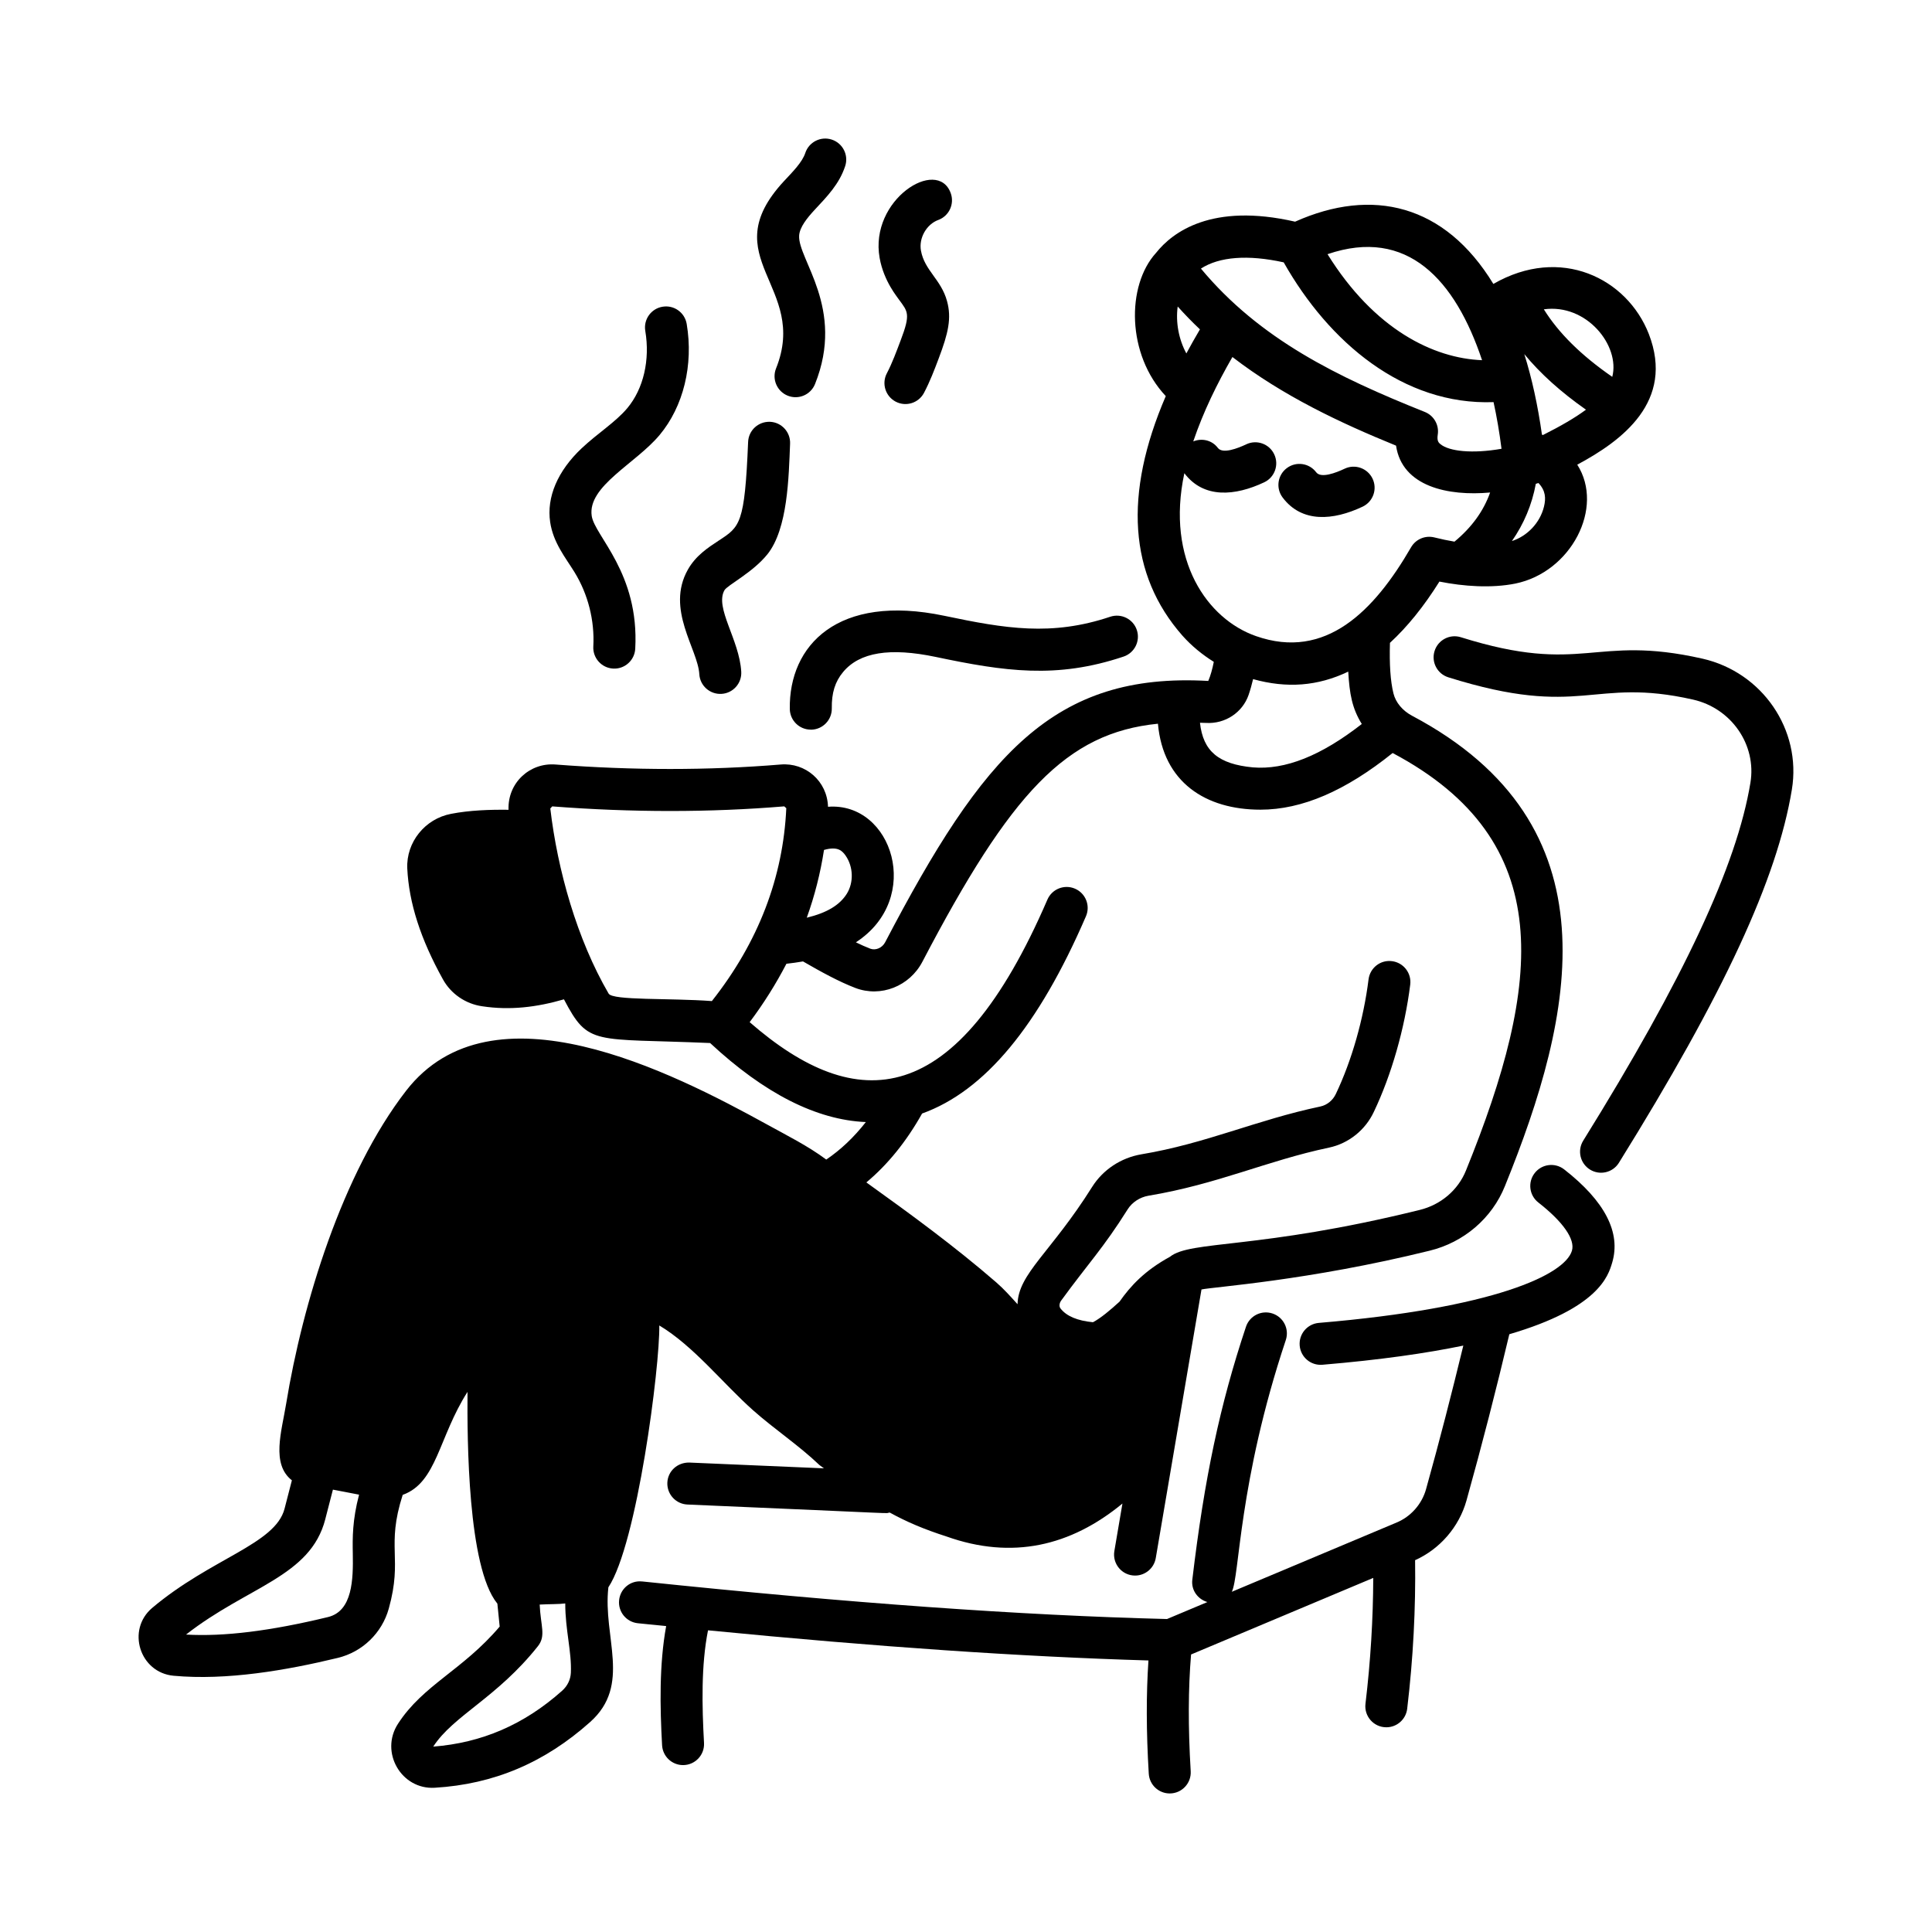<svg xmlns="http://www.w3.org/2000/svg" viewBox="0 0 115 115" id="Layer_1"><g id="_x32_96"><path d="m39.26 25.896c1.422-1.701 2.026-4.173 1.615-6.613-.114-.681-.756-1.141-1.44-1.025-.681.114-1.14.759-1.025 1.44.291 1.729-.108 3.446-1.068 4.594-.698.834-1.769 1.496-2.718 2.39-1.431 1.348-2.097 2.909-1.876 4.396.183 1.232.916 2.116 1.445 2.974.81 1.314 1.208 2.886 1.123 4.427-.038.689.49 1.279 1.179 1.317.679.042 1.279-.484 1.317-1.179.25-4.51-2.412-6.706-2.591-7.907-.262-1.771 2.614-3.111 4.039-4.815z"></path><path d="m45.673 33.002c1.227-1.528 1.274-4.618 1.356-6.594.028-.69-.508-1.272-1.197-1.301-.694-.023-1.272.508-1.301 1.197-.203 4.92-.484 5.045-1.762 5.882-.636.417-1.356.89-1.825 1.721-1.329 2.359.596 4.727.682 6.22.04.696.639 1.215 1.321 1.175.689-.04 1.215-.631 1.175-1.321-.112-1.914-1.589-3.803-1-4.847.17-.302 1.686-1.056 2.551-2.134z"></path><path d="m50.308 9.889c.216-.655-.139-1.362-.795-1.579-.654-.216-1.362.139-1.579.795-.183.552-.727 1.098-1.281 1.69-4.211 4.555 1.508 6.233-.459 11.133-.257.641.054 1.368.695 1.625.644.258 1.369-.056 1.625-.695 1.81-4.51-1.036-7.426-.946-8.836.032-.505.484-1.057.921-1.53.758-.811 1.468-1.541 1.819-2.604z"></path><path d="m55.849 13.094c.647-.239.979-.958.739-1.605-.793-2.152-4.849.395-4.229 3.866.249 1.402 1.076 2.35 1.151 2.479.526.716.703.843.107 2.408-.252.666-.51 1.373-.828 1.977-.321.611-.086 1.367.524 1.688.618.324 1.37.081 1.688-.525.355-.675.615-1.361.866-2.025.585-1.542.782-2.42.503-3.437-.355-1.292-1.34-1.82-1.552-3.004-.133-.746.329-1.563 1.029-1.822z"></path><path d="m48.262 43.434h.02c.69-.011 1.241-.579 1.23-1.27-.015-.921.194-1.589.675-2.166.981-1.175 2.785-1.467 5.512-.895 4.097.862 7.193 1.319 11.181-.021.655-.22 1.007-.928.788-1.583-.22-.655-.927-1.006-1.583-.788-3.49 1.17-6.244.707-9.872-.056-6.354-1.335-9.259 1.761-9.201 5.546.011.684.568 1.23 1.25 1.23z"></path><path d="m101.328 39.204c-6.497-1.47-7.053 1.02-14.371-1.273-.657-.207-1.36.16-1.566.819-.207.659.16 1.36.819 1.566 7.99 2.505 8.524-.041 14.565 1.326 2.289.518 3.79 2.693 3.417 4.951-.809 4.909-3.972 11.678-9.952 21.303-.365.586-.185 1.357.402 1.721.584.364 1.357.185 1.721-.402 6.245-10.049 9.42-16.9 10.296-22.216.587-3.562-1.755-6.986-5.332-7.796z"></path><path d="m38.225 94.135c-.691-.079-1.302.426-1.373 1.113-.072.687.427 1.301 1.113 1.373.575.06 1.122.113 1.688.17-.418 2.284-.369 4.826-.243 7.093.037.666.588 1.181 1.247 1.181.72 0 1.289-.604 1.249-1.319-.122-2.187-.175-4.635.238-6.703 10.085.987 18.701 1.574 26.216 1.794-.135 1.996-.134 4.208.019 6.741.04.664.59 1.175 1.247 1.175.72 0 1.292-.606 1.249-1.325-.16-2.656-.147-4.927.022-6.947l10.844-4.557c-.008 2.431-.158 4.941-.463 7.493-.088.741.489 1.398 1.243 1.398.625 0 1.164-.467 1.24-1.102.36-3.021.511-5.988.471-8.845 1.477-.665 2.616-1.976 3.058-3.55.931-3.333 1.782-6.654 2.551-9.899 5.312-1.557 5.884-3.46 6.121-4.257.533-1.79-.428-3.659-2.856-5.554-.544-.425-1.33-.328-1.754.216-.425.544-.328 1.33.216 1.754 1.471 1.148 2.2 2.194 1.999 2.87-.426 1.433-4.628 3.418-15.064 4.296-.688.058-1.199.663-1.141 1.351.057.681.654 1.198 1.351 1.141 3.449-.29 6.196-.687 8.389-1.141-.683 2.816-1.416 5.674-2.219 8.548-.25.893-.906 1.634-1.76 1.988l-9.802 4.119c.472-.925.385-6.504 3.214-14.984.219-.655-.135-1.363-.79-1.581-.657-.219-1.363.135-1.581.79-1.547 4.638-2.473 9.001-3.194 15.061-.073.615.323 1.156.898 1.325l-2.404 1.01c-8.691-.218-18.913-.95-31.237-2.237z"></path><path d="m10.334 99.747c3.15.29 6.699-.319 9.774-1.063 1.465-.355 2.628-1.479 3.033-2.932.846-3.034-.173-3.654.83-6.774.004-.001.007-.001.011-.002 2.029-.735 2.123-3.429 3.846-6.126-.02 2.82.008 10.417 1.765 12.589.004.005.008.007.012.011l.138 1.37c-2.21 2.603-4.549 3.462-6.054 5.787-1.095 1.69.198 3.927 2.188 3.807 3.512-.209 6.54-1.49 9.255-3.916 2.472-2.21.742-5.036 1.081-8.016 1.711-2.572 3.07-13.149 3.031-15.585 2.048 1.226 3.786 3.452 5.582 5.048 1.271 1.129 2.72 2.084 3.946 3.256.097.072.179.131.272.2l-8.018-.344c-.701-.011-1.273.506-1.303 1.195-.029.69.506 1.273 1.195 1.303 13.566.581 11.577.538 12.042.478 1.009.555 2.037.994 3.381 1.425 3.902 1.389 7.381.582 10.471-1.961l-.481 2.828c-.129.761.456 1.459 1.234 1.459.598 0 1.127-.431 1.231-1.041l2.721-15.988c.678-.154 6.333-.519 13.582-2.309 2.035-.496 3.709-1.932 4.477-3.838 4.142-10.206 6.725-21.513-5.52-28.001-.573-.304-.978-.79-1.112-1.332-.182-.737-.246-1.736-.208-3.01 1.03-.948 2.013-2.159 2.944-3.647 1.439.288 3.092.404 4.519.119 3.319-.677 5.319-4.521 3.686-7.078 2.66-1.422 5.813-3.761 4.26-7.778-1.295-3.318-5.251-5.288-9.254-2.98-2.892-4.745-7.211-5.758-11.801-3.706-4.972-1.14-7.304.632-8.276 1.856-1.779 1.953-1.745 6.061.578 8.527-2.519 5.846-2.193 10.638.988 14.254.545.614 1.181 1.133 1.871 1.565-.087.431-.191.812-.329 1.135-9.223-.521-13.391 4.381-19.235 15.557-.175.335-.566.5-.884.38-.271-.103-.56-.235-.857-.379 4.022-2.608 2.171-8.364-1.659-8.068-.047-1.533-1.344-2.639-2.813-2.516-4.294.355-8.806.355-13.412 0-1.52-.118-2.85 1.079-2.792 2.695-1.115-.014-2.32.028-3.417.241-1.555.294-2.677 1.687-2.61 3.246.097 2.05.792 4.213 2.122 6.605.475.865 1.353 1.464 2.333 1.603 1.669.255 3.268.054 4.871-.412 1.475 2.811 1.731 2.301 8.701 2.601 3.23 3.006 6.336 4.581 9.269 4.704-.706.902-1.492 1.649-2.356 2.233-1.087-.81-2.338-1.434-3.52-2.086-5.676-3.125-16.386-8.606-21.493-2.006-3.793 4.903-6.164 12.676-7.137 18.63-.269 1.647-.902 3.584.342 4.554l-.436 1.688c-.546 2.117-4.365 2.946-7.875 5.903-1.55 1.306-.752 3.856 1.27 4.042zm81.503-73.851c-.017-.009-.038-.017-.055-.026-.245-1.742-.597-3.346-1.05-4.792.952 1.158 2.172 2.256 3.671 3.308-.644.477-1.492.972-2.566 1.511zm.065 4.267c-.236.957-.987 1.744-1.908 2.043.714-1.024 1.193-2.162 1.424-3.408.053-.015.103-.032.156-.047.429.453.452.903.328 1.413zm4.066-7.731c-1.854-1.281-3.194-2.61-4.073-4.02 2.543-.356 4.555 2.165 4.073 4.02zm-7.75-.992c-2.88-.111-6.406-1.815-9.199-6.31 4.753-1.623 7.601 1.532 9.199 6.31zm-11.807-5.823c2.684 4.745 7.11 8.517 12.491 8.319.192.876.351 1.803.474 2.777-1.74.304-3.123.155-3.644-.281-.089-.075-.211-.178-.152-.556.092-.577-.229-1.14-.771-1.356-5.196-2.076-9.82-4.322-13.325-8.533 1.096-.708 2.792-.84 4.926-.371zm-5.794 5.421c-.457-.843-.643-1.858-.516-2.793.422.47.862.924 1.324 1.36-.293.497-.561.974-.808 1.433zm-.118 7.131c1.155 1.528 3.027 1.353 4.752.539.624-.295.891-1.04.596-1.665-.294-.625-1.04-.893-1.665-.596-.509.241-1.407.59-1.692.213-.349-.464-.951-.594-1.463-.385.598-1.766 1.412-3.427 2.331-5.024 3.016 2.321 6.422 3.922 9.74 5.275.359 2.439 3.103 3.018 5.6 2.79-.395 1.112-1.099 2.079-2.122 2.925-.385-.065-.783-.148-1.199-.252-.542-.134-1.106.104-1.385.587-2.196 3.798-5.085 6.737-9.226 5.289-2.893-1.007-5.378-4.518-4.269-9.696zm3.823 13.193c.1-.289.187-.604.267-.938 2.01.559 3.846.422 5.663-.447.079 1.334.227 2.178.807 3.118-2.426 1.893-4.561 2.744-6.49 2.582-2.031-.195-2.958-.956-3.142-2.656.12.005.233.003.355.01 1.147.071 2.179-.623 2.54-1.668zm-23.411 17.444c1.522.58 3.231-.103 3.992-1.557 5.261-10.061 8.567-13.627 14.022-14.171.31 3.49 2.842 5.117 6.102 5.117 2.473-0 5.062-1.119 7.868-3.373 9.868 5.234 8.882 13.719 4.365 24.851-.468 1.164-1.497 2.041-2.755 2.347-9.607 2.373-13.638 1.798-14.864 2.788-1.508.824-2.349 1.739-3.003 2.672-.574.524-1.116.976-1.579 1.224-.917-.088-1.577-.355-1.936-.823-.088-.113-.072-.314.046-.472 1.611-2.209 2.509-3.122 3.955-5.426.264-.419.726-.721 1.231-.808 4.137-.689 7.043-2.083 10.75-2.864 1.166-.245 2.167-1.046 2.673-2.133 1.048-2.198 1.837-4.957 2.164-7.57.086-.685-.4-1.31-1.085-1.396-.688-.09-1.31.4-1.396 1.085-.295 2.359-1.002 4.839-1.945 6.815-.18.387-.526.668-.927.752-3.802.801-6.794 2.202-10.65 2.845-1.218.208-2.286.916-2.932 1.942-2.458 3.914-4.4 5.158-4.439 6.982-.407-.45-.81-.905-1.266-1.3-2.474-2.144-5.08-4.048-7.733-5.951 1.28-1.069 2.389-2.445 3.318-4.101 3.722-1.338 6.925-5.191 9.753-11.74.274-.634-.018-1.37-.652-1.643-.634-.274-1.369.018-1.643.652-5.434 12.583-11.343 12.852-17.722 7.293.845-1.125 1.57-2.286 2.188-3.476.329-.037.658-.082.987-.139 1.084.626 2.137 1.204 3.113 1.578zm-.578-7.878c.463.663.491 1.6.071 2.274-.427.677-1.182 1.131-2.382 1.423.474-1.313.813-2.66 1.026-4.034.85-.24 1.097.078 1.286.338zm-14.104 8.217c-1.888-3.241-3.043-7.361-3.473-11.021-0 0 .115-.124.115-.125 4.738.367 9.385.366 13.81-.001l.122.109c-.187 4.102-1.647 7.958-4.43 11.481-2.509-.187-5.901-.026-6.144-.444zm-2.762 41.488c-2.279 2.036-4.81 3.11-7.679 3.332 1.2-1.853 3.796-2.908 6.23-5.977.493-.622.161-1.209.106-2.478.558-.031 1.162-.018 1.522-.067-.001 1.569.39 2.883.334 4.127-.019.405-.201.783-.514 1.063zm-14.105-10.206.454-1.758c.519.102 1.041.194 1.557.299-.4 1.523-.391 2.569-.373 3.515.027 1.512-.008 3.415-1.478 3.771-3.422.829-6.194 1.172-8.448 1.042 3.695-2.889 7.404-3.439 8.289-6.869z"></path><path d="m81.105 30.16c.625-.295.892-1.04.597-1.664-.295-.625-1.041-.893-1.664-.597-.511.242-1.409.59-1.693.213-.415-.552-1.199-.663-1.75-.247-.552.415-.663 1.199-.247 1.75 1.146 1.524 3.012 1.37 4.757.545z"></path></g></svg>